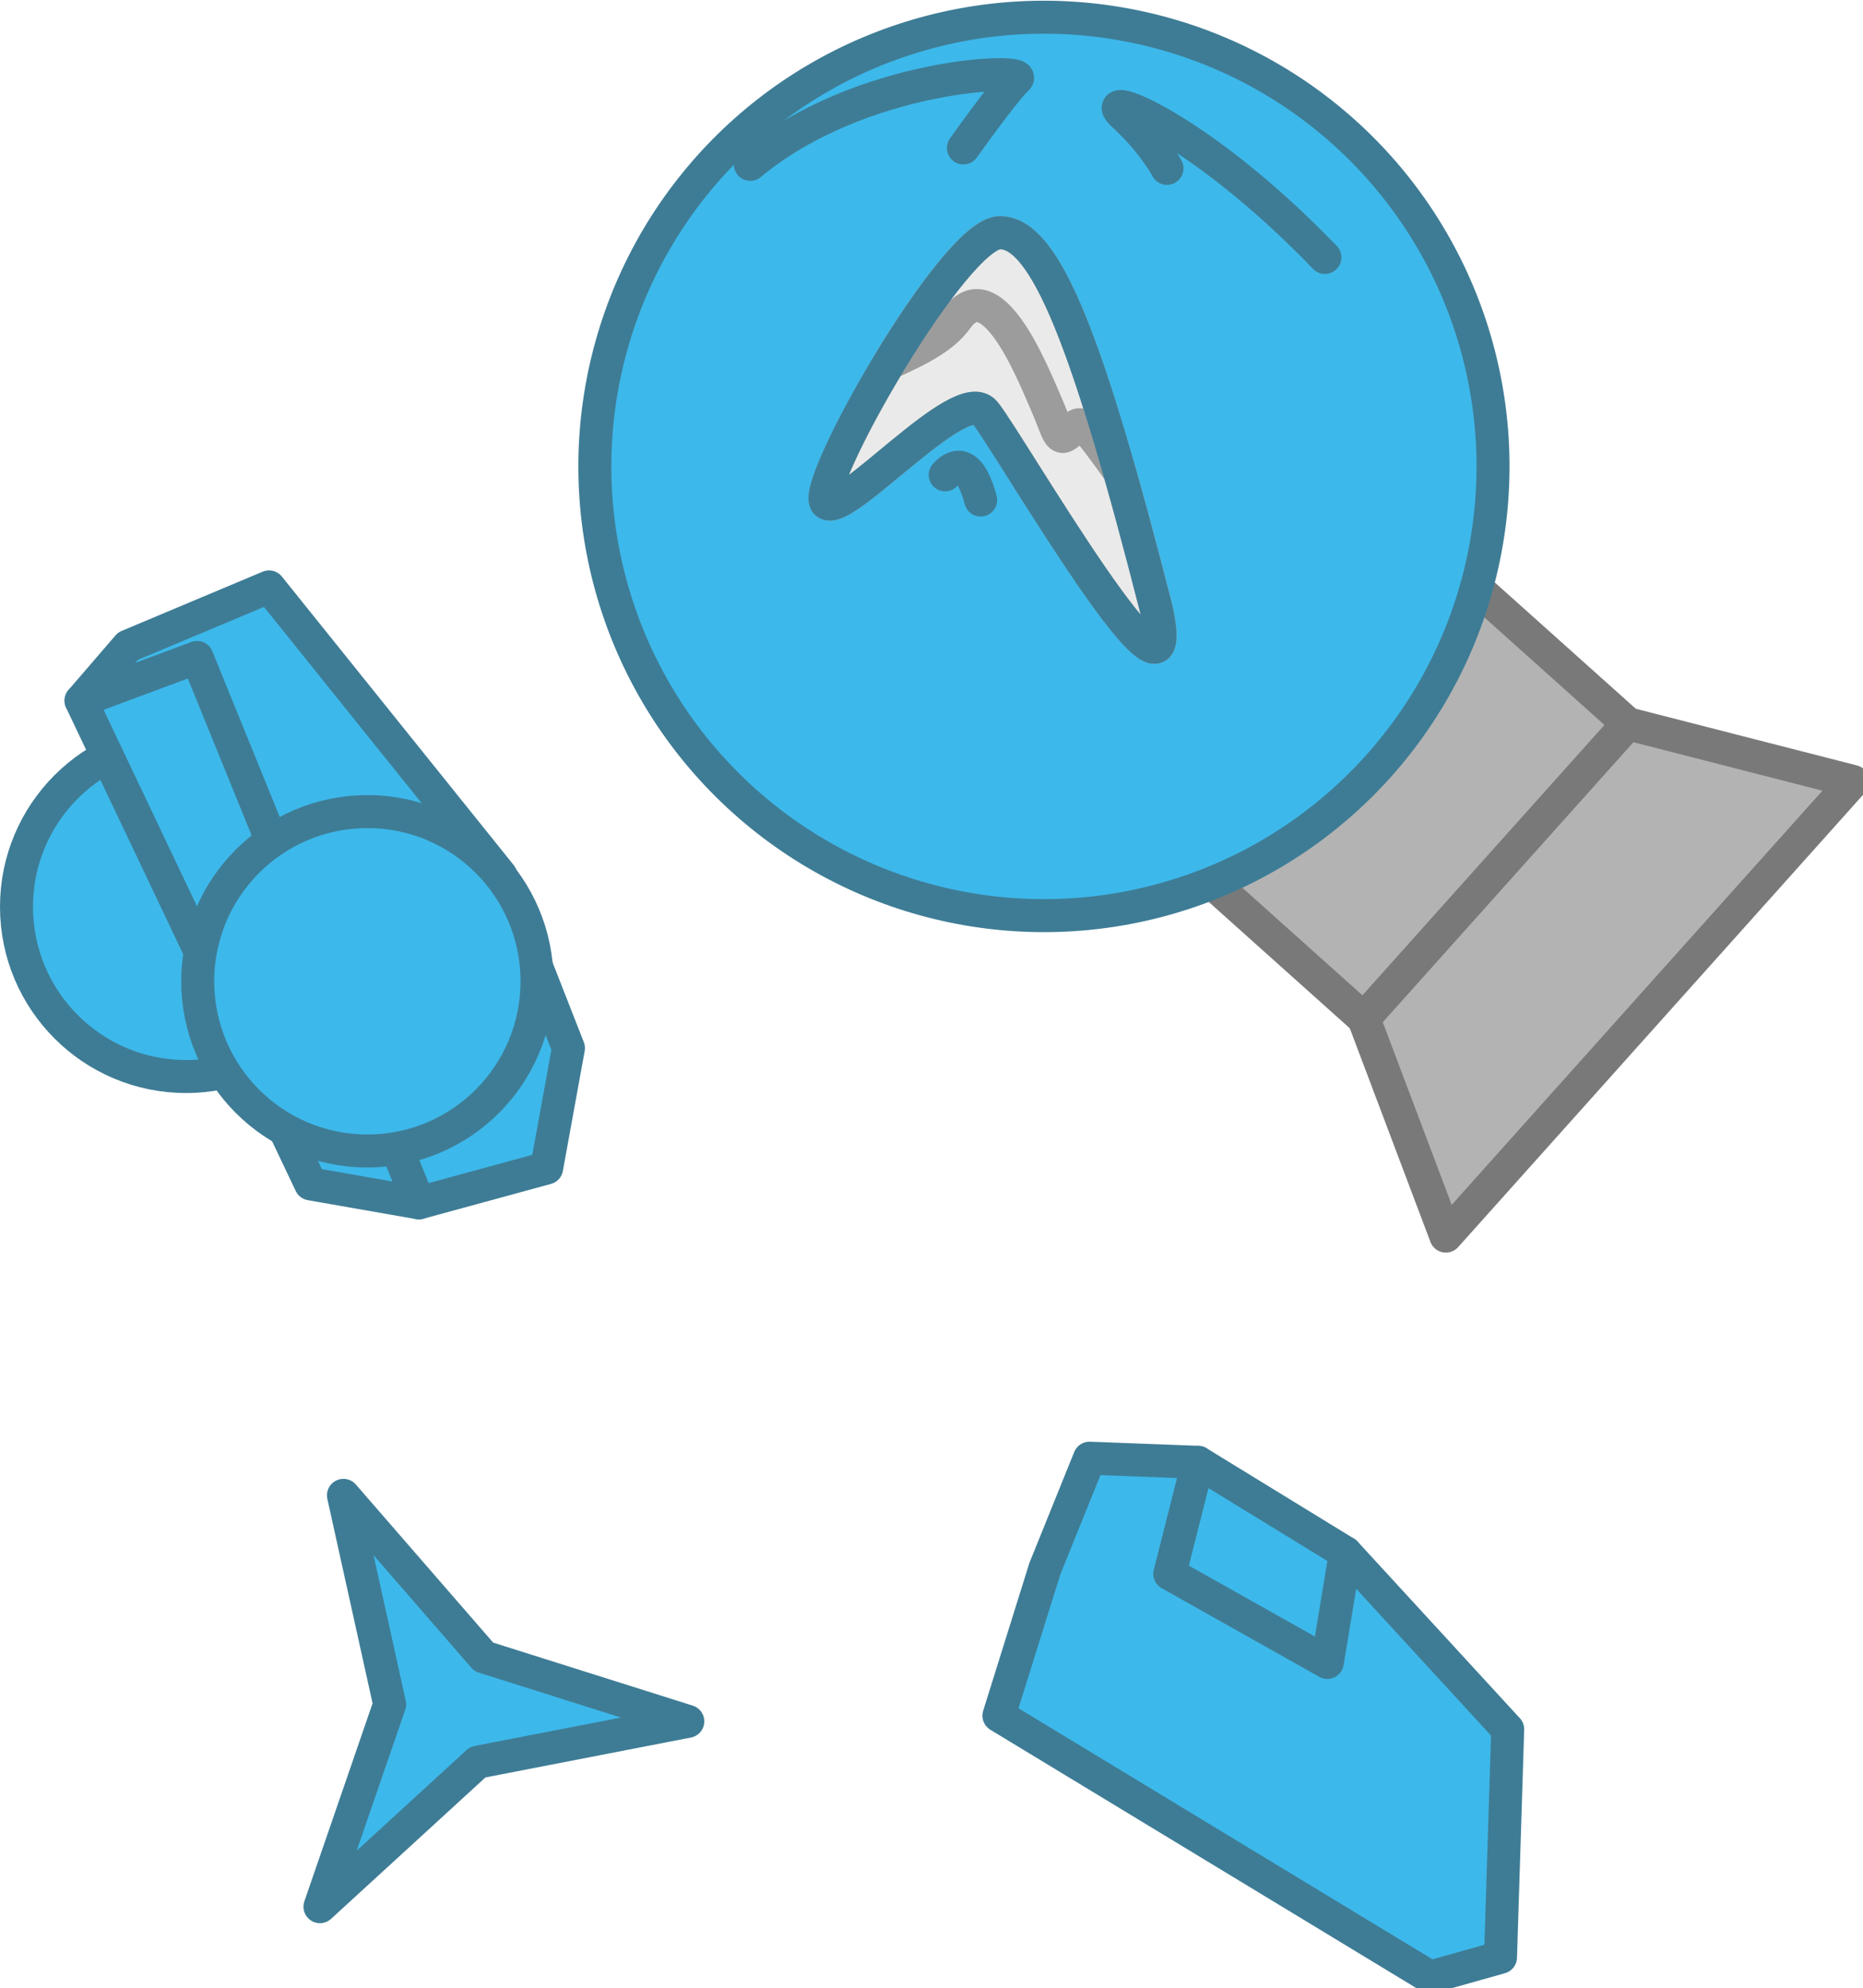 <?xml version="1.0" encoding="UTF-8" standalone="no"?>
<!-- Created with Inkscape (http://www.inkscape.org/) -->

<svg
   width="56.487mm"
   height="60.27mm"
   viewBox="0 0 56.487 60.27"
   version="1.1"
   id="svg1"
   inkscape:version="1.3 (0e150ed6c4, 2023-07-21)"
   sodipodi:docname="Tanks.svg"
   xml:space="preserve"
   xmlns:inkscape="http://www.inkscape.org/namespaces/inkscape"
   xmlns:sodipodi="http://sodipodi.sourceforge.net/DTD/sodipodi-0.dtd"
   xmlns="http://www.w3.org/2000/svg"
   xmlns:svg="http://www.w3.org/2000/svg"><sodipodi:namedview
     id="namedview1"
     pagecolor="#ffffff"
     bordercolor="#ffffff"
     borderopacity="1"
     inkscape:showpageshadow="false"
     inkscape:pageopacity="0"
     inkscape:pagecheckerboard="1"
     inkscape:deskcolor="#ededed"
     inkscape:document-units="mm"
     inkscape:export-bgcolor="#ffffff00"
     showguides="true"
     inkscape:zoom="2.8284271"
     inkscape:cx="289.737"
     inkscape:cy="104.29825"
     inkscape:window-width="1366"
     inkscape:window-height="705"
     inkscape:window-x="-8"
     inkscape:window-y="-8"
     inkscape:window-maximized="1"
     inkscape:current-layer="layer1"
     labelstyle="default" /><defs
     id="defs1" /><g
     inkscape:label="Layer 1"
     inkscape:groupmode="layer"
     id="layer1"
     transform="translate(177.848,-1204.774)"
     style="display:inline"><g
       id="g1788"
       transform="translate(-743.713,777.139)"
       inkscape:export-filename="star trails\assets\TrapperChar.svg"
       inkscape:export-xdpi="72.209297"
       inkscape:export-ydpi="72.209297"
       style="stroke-width:1;stroke-dasharray:none"><g
         id="g336"
         transform="matrix(-0.224,0.975,0.975,0.224,136.971,371.797)"
         style="stroke-width:1;stroke-dasharray:none"><path
           id="path329"
           style="fill:#b3b3b3;stroke:#797979;stroke-width:1;stroke-linecap:round;stroke-linejoin:round;stroke-dasharray:none;paint-order:fill markers stroke"
           d="m -20.77,477.531 -10.501,5.798 -8.575,-15.532 10.501,-5.798 z"
           sodipodi:nodetypes="ccccc" /><circle
           style="fill:#3db8ea;fill-opacity:1;stroke:#3e7c95;stroke-width:1;stroke-linecap:round;stroke-linejoin:round;stroke-dasharray:none;stroke-opacity:1;paint-order:fill markers stroke"
           id="circle329"
           cx="254.986"
           cy="-389.626"
           r="13.611"
           transform="rotate(151.097)" /><path
           style="fill:#b3b3b3;fill-opacity:1;stroke:#797979;stroke-width:1;stroke-linecap:round;stroke-linejoin:round;stroke-dasharray:none;stroke-opacity:1;paint-order:fill markers stroke"
           d="m -31.271,483.328 0.176,7.04 16.189,-8.938 -5.864,-3.899 z"
           id="path330"
           sodipodi:nodetypes="ccccc" /></g><circle
         style="fill:#3db8ea;fill-opacity:1;stroke:#3e7c95;stroke-width:1;stroke-linecap:round;stroke-linejoin:round;stroke-dasharray:none;stroke-opacity:1;paint-order:fill markers stroke"
         id="circle336"
         cx="-571.509"
         cy="455.123"
         r="5.144"
         transform="scale(-1,1)" /><g
         id="g335"
         transform="matrix(-0.738,-0.526,-0.526,0.738,794.724,108.831)"
         style="stroke-width:1.103;stroke-dasharray:none"><path
           style="opacity:1;fill:#3db8ea;fill-opacity:1;stroke:#3e7c95;stroke-width:1.103;stroke-linecap:round;stroke-linejoin:round;stroke-dasharray:none;stroke-opacity:1;paint-order:fill markers stroke"
           d="m -33.295,457.659 -2.803,-3.43 1.733,-3.688 5.2,-3.393 11.912,-3.356 2.692,4.352 0.221,2.397"
           id="path332" /><path
           style="opacity:1;fill:#3db8ea;fill-opacity:1;stroke:#3e7c95;stroke-width:1.103;stroke-linecap:round;stroke-linejoin:round;stroke-dasharray:none;stroke-opacity:1;paint-order:fill markers stroke"
           d="m -33.295,457.659 16.633,-10.547 2.323,3.43 -15.637,8.704 z"
           id="path331" /></g><g
         id="g334"
         transform="matrix(-0.906,-0.025,-0.025,0.906,568.377,51.33)"
         style="stroke-width:1.103;stroke-dasharray:none"><path
           style="opacity:1;fill:#3db8ea;fill-opacity:1;stroke:#3e7c95;stroke-width:1.103;stroke-linecap:round;stroke-linejoin:round;stroke-dasharray:none;stroke-opacity:1;paint-order:fill markers stroke"
           d="m -50.093,462.89 3.632,-0.038 1.39,3.732 1.402,4.96 -14.66,8.344 -2.337,-0.728 -0.03,-7.628 5.588,-5.755"
           id="path334" /><path
           style="opacity:1;fill:#3db8ea;fill-opacity:1;stroke:#3e7c95;stroke-width:1.103;stroke-linecap:round;stroke-linejoin:round;stroke-dasharray:none;stroke-opacity:1;paint-order:fill markers stroke"
           d="m -50.093,462.89 -5.014,2.887 0.505,3.684 5.35,-2.817 z"
           id="path333" /></g><circle
         style="fill:#3db8ea;fill-opacity:1;stroke:#3e7c95;stroke-width:1;stroke-linecap:round;stroke-linejoin:round;stroke-dasharray:none;stroke-opacity:1;paint-order:fill markers stroke"
         id="circle335"
         cx="-577.004"
         cy="457.38"
         r="5.144"
         transform="scale(-1,1)" /><path
         style="fill:none;fill-opacity:1;stroke:#3e7c95;stroke-width:1;stroke-linecap:round;stroke-linejoin:round;stroke-dasharray:none;stroke-opacity:1;paint-order:fill markers stroke"
         d="m 606.037,435.438 c -3.876,-4.023 -7.022,-5.152 -6.11,-4.318 0.912,0.834 1.322,1.619 1.322,1.619"
         id="path336" /><path
         style="fill:none;fill-opacity:1;stroke:#3e7c95;stroke-width:1;stroke-linecap:round;stroke-linejoin:round;stroke-dasharray:none;stroke-opacity:1;paint-order:fill markers stroke"
         d="m 588.613,432.617 c 3.333,-2.775 8.464,-2.929 8.086,-2.589 -0.379,0.34 -1.623,2.092 -1.623,2.092"
         id="path337" /><path
         id="path339"
         style="fill:#eaeaea;fill-opacity:1;stroke:#9c9c9c;stroke-width:1;stroke-linecap:round;stroke-linejoin:round;stroke-dasharray:none;stroke-opacity:1;paint-order:fill markers stroke"
         d="m 592.819,438.643 c 0.077,-0.035 0.157,-0.072 0.233,-0.107 0.127,-0.058 0.25,-0.117 0.371,-0.176 0.121,-0.059 0.238,-0.119 0.351,-0.181 0.057,-0.031 0.112,-0.062 0.166,-0.094 0.054,-0.032 0.108,-0.065 0.16,-0.098 0.052,-0.033 0.103,-0.067 0.152,-0.101 0.049,-0.035 0.098,-0.07 0.144,-0.107 0.047,-0.036 0.091,-0.074 0.135,-0.112 0.043,-0.038 0.086,-0.078 0.126,-0.119 0.04,-0.041 0.079,-0.083 0.116,-0.126 0.037,-0.043 0.072,-0.088 0.105,-0.134 0.033,-0.046 0.067,-0.087 0.1,-0.125 0.034,-0.037 0.067,-0.071 0.101,-0.1 0.034,-0.029 0.067,-0.054 0.101,-0.075 0.034,-0.021 0.068,-0.038 0.102,-0.052 0.034,-0.014 0.068,-0.024 0.102,-0.03 0.034,-0.007 0.068,-0.009 0.102,-0.009 0.034,9e-5 0.068,0.003 0.102,0.009 0.034,0.006 0.068,0.016 0.102,0.028 0.034,0.012 0.067,0.027 0.101,0.045 0.034,0.018 0.067,0.038 0.101,0.06 0.033,0.023 0.067,0.048 0.1,0.075 0.033,0.027 0.066,0.056 0.099,0.088 0.033,0.031 0.065,0.065 0.098,0.1 0.032,0.035 0.064,0.072 0.096,0.111 0.032,0.039 0.063,0.079 0.095,0.12 0.031,0.042 0.062,0.084 0.093,0.128 0.061,0.088 0.121,0.181 0.18,0.277 0.059,0.096 0.115,0.195 0.171,0.296 0.055,0.1 0.109,0.202 0.16,0.303 0.051,0.102 0.101,0.203 0.148,0.302 0.095,0.199 0.18,0.391 0.255,0.562 0.075,0.171 0.139,0.321 0.19,0.438 0.051,0.117 0.095,0.223 0.134,0.319 0.039,0.097 0.072,0.183 0.102,0.26 0.03,0.077 0.056,0.143 0.08,0.2 0.024,0.057 0.046,0.104 0.068,0.141 0.011,0.018 0.022,0.034 0.033,0.048 0.011,0.013 0.022,0.025 0.033,0.033 0.011,0.008 0.023,0.014 0.036,0.018 0.012,0.003 0.025,0.005 0.038,0.003 0.014,-0.002 0.028,-0.006 0.043,-0.012 0.015,-0.007 0.032,-0.015 0.049,-0.027 0.017,-0.011 0.036,-0.025 0.056,-0.042 0.02,-0.017 0.042,-0.035 0.065,-0.057 0.046,-0.043 0.084,-0.084 0.119,-0.118 0.017,-0.017 0.034,-0.033 0.05,-0.046 0.016,-0.013 0.032,-0.024 0.048,-0.033 0.016,-0.008 0.032,-0.015 0.049,-0.017 0.017,-0.003 0.034,-0.002 0.053,0.003 0.019,0.004 0.038,0.013 0.06,0.025 0.022,0.012 0.045,0.029 0.071,0.051 0.025,0.021 0.053,0.048 0.084,0.079 0.03,0.032 0.064,0.068 0.1,0.111 0.073,0.086 0.159,0.194 0.263,0.331 0.103,0.136 0.224,0.301 0.366,0.497 0.067,0.093 0.157,0.218 0.234,0.325 0.346,1.212 0.713,2.586 1.109,4.14 0.993,4.465 -4.467,-5.054 -5.196,-5.937 -0.728,-0.883 -4.269,3.189 -4.799,2.748 -0.264,-0.22 0.696,-2.253 1.898,-4.239 z" /><path
         id="path342"
         style="fill:#eaeaea;fill-opacity:1;stroke:#9c9c9c;stroke-width:1;stroke-linecap:round;stroke-linejoin:round;stroke-dasharray:none;stroke-opacity:1;paint-order:fill markers stroke"
         d="m 596.183,434.688 c 1.122,0 2.179,2.177 3.624,7.243 -0.077,-0.107 -0.167,-0.232 -0.234,-0.325 -0.142,-0.196 -0.263,-0.36 -0.366,-0.497 -0.103,-0.136 -0.189,-0.245 -0.263,-0.331 -0.037,-0.043 -0.07,-0.08 -0.1,-0.111 -0.03,-0.032 -0.058,-0.058 -0.084,-0.079 -0.025,-0.021 -0.049,-0.038 -0.071,-0.051 -0.022,-0.012 -0.041,-0.021 -0.06,-0.025 -0.019,-0.004 -0.036,-0.005 -0.053,-0.003 -0.017,0.003 -0.033,0.009 -0.049,0.017 -0.016,0.008 -0.032,0.019 -0.048,0.033 -0.016,0.013 -0.033,0.029 -0.05,0.046 -0.035,0.034 -0.073,0.075 -0.119,0.118 -0.023,0.021 -0.045,0.04 -0.065,0.057 -0.02,0.017 -0.038,0.03 -0.056,0.042 -0.017,0.011 -0.034,0.02 -0.049,0.027 -0.015,0.007 -0.03,0.011 -0.043,0.012 -0.014,0.002 -0.026,3.5e-4 -0.038,-0.003 -0.012,-0.003 -0.024,-0.009 -0.036,-0.018 -0.011,-0.008 -0.022,-0.02 -0.033,-0.033 -0.011,-0.013 -0.022,-0.029 -0.033,-0.048 -0.022,-0.037 -0.044,-0.084 -0.068,-0.141 -0.024,-0.057 -0.05,-0.123 -0.08,-0.2 -0.03,-0.077 -0.063,-0.163 -0.102,-0.26 -0.039,-0.097 -0.083,-0.203 -0.134,-0.319 -0.051,-0.117 -0.115,-0.267 -0.19,-0.438 -0.075,-0.171 -0.16,-0.363 -0.255,-0.562 -0.047,-0.1 -0.097,-0.201 -0.148,-0.302 -0.051,-0.102 -0.105,-0.203 -0.16,-0.303 -0.055,-0.1 -0.112,-0.2 -0.171,-0.296 -0.059,-0.096 -0.119,-0.189 -0.18,-0.277 -0.031,-0.044 -0.062,-0.087 -0.093,-0.128 -0.031,-0.042 -0.063,-0.082 -0.095,-0.12 -0.032,-0.039 -0.064,-0.075 -0.096,-0.111 -0.032,-0.035 -0.065,-0.069 -0.098,-0.1 -0.033,-0.031 -0.066,-0.061 -0.099,-0.088 -0.033,-0.027 -0.066,-0.052 -0.1,-0.075 -0.033,-0.023 -0.067,-0.043 -0.101,-0.06 -0.034,-0.018 -0.067,-0.033 -0.101,-0.045 -0.034,-0.012 -0.068,-0.022 -0.102,-0.028 -0.034,-0.006 -0.068,-0.009 -0.102,-0.009 -0.034,-9e-5 -0.068,0.003 -0.102,0.009 -0.034,0.007 -0.068,0.017 -0.102,0.03 -0.034,0.014 -0.068,0.031 -0.102,0.052 -0.034,0.021 -0.068,0.046 -0.101,0.075 -0.034,0.029 -0.067,0.062 -0.101,0.1 -0.034,0.037 -0.067,0.079 -0.1,0.125 -0.033,0.046 -0.068,0.091 -0.105,0.134 -0.037,0.043 -0.075,0.085 -0.116,0.126 -0.04,0.041 -0.083,0.08 -0.126,0.119 -0.043,0.038 -0.088,0.076 -0.135,0.112 -0.047,0.036 -0.095,0.072 -0.144,0.107 -0.049,0.035 -0.1,0.068 -0.152,0.101 -0.052,0.033 -0.105,0.066 -0.16,0.098 -0.054,0.032 -0.11,0.063 -0.166,0.094 -0.113,0.062 -0.231,0.122 -0.351,0.181 -0.121,0.059 -0.244,0.117 -0.371,0.176 -0.075,0.035 -0.156,0.072 -0.233,0.107 1.211,-2.001 2.666,-3.955 3.364,-3.955 z" /><path
         style="fill:none;fill-opacity:1;stroke:#3e7c95;stroke-width:1;stroke-linecap:round;stroke-linejoin:round;stroke-dasharray:none;stroke-opacity:1;paint-order:fill markers stroke"
         d="m 600.916,446.071 c -2.052,-8.047 -3.342,-11.383 -4.732,-11.383 -1.39,0 -5.791,7.752 -5.262,8.194 0.529,0.442 4.071,-3.631 4.799,-2.748 0.728,0.883 6.189,10.402 5.196,5.937 z"
         id="path341" /><path
         style="fill:none;fill-opacity:1;stroke:#3e7c95;stroke-width:1;stroke-linecap:round;stroke-linejoin:round;stroke-dasharray:none;stroke-opacity:1;paint-order:fill markers stroke"
         d="m 595.599,442.792 c -0.306,-1.151 -0.724,-1.15 -1.076,-0.763"
         id="path343"
         sodipodi:nodetypes="cc" /><path
         sodipodi:type="star"
         style="fill:#3db8ea;fill-opacity:1;stroke:#3e7c95;stroke-width:3.78;stroke-linecap:round;stroke-linejoin:round;stroke-dasharray:none;stroke-opacity:1;paint-order:fill markers stroke"
         id="path344"
         inkscape:flatsided="false"
         sodipodi:sides="3"
         sodipodi:cx="417.99771"
         sodipodi:cy="1449.0835"
         sodipodi:r1="27.280268"
         sodipodi:r2="6.9784551"
         sodipodi:arg1="-1.5707963"
         sodipodi:arg2="-0.52359875"
         inkscape:rounded="0"
         inkscape:randomized="0"
         d="m 417.998,1421.803 6.044,23.791 17.582,17.129 -23.625,-6.662 -23.625,6.662 17.582,-17.129 z"
         transform="matrix(-0.221,-0.145,0.145,-0.221,461.782,860.259)"
         inkscape:transform-center-x="-1.6188889"
         inkscape:transform-center-y="-0.21073373" /></g></g><script
     id="mesh_polyfill"
     type="text/javascript">&#10;!function(){const t=&quot;http://www.w3.org/2000/svg&quot;,e=&quot;http://www.w3.org/1999/xlink&quot;,s=&quot;http://www.w3.org/1999/xhtml&quot;,r=2;if(document.createElementNS(t,&quot;meshgradient&quot;).x)return;const n=(t,e,s,r)=&gt;{let n=new x(.5*(e.x+s.x),.5*(e.y+s.y)),o=new x(.5*(t.x+e.x),.5*(t.y+e.y)),i=new x(.5*(s.x+r.x),.5*(s.y+r.y)),a=new x(.5*(n.x+o.x),.5*(n.y+o.y)),h=new x(.5*(n.x+i.x),.5*(n.y+i.y)),l=new x(.5*(a.x+h.x),.5*(a.y+h.y));return[[t,o,a,l],[l,h,i,r]]},o=t=&gt;{let e=t[0].distSquared(t[1]),s=t[2].distSquared(t[3]),r=.25*t[0].distSquared(t[2]),n=.25*t[1].distSquared(t[3]),o=e&gt;s?e:s,i=r&gt;n?r:n;return 18*(o&gt;i?o:i)},i=(t,e)=&gt;Math.sqrt(t.distSquared(e)),a=(t,e)=&gt;t.scale(2/3).add(e.scale(1/3)),h=t=&gt;{let e,s,r,n,o,i,a,h=new g;return t.match(/(\w+\(\s*[^)]+\))+/g).forEach(t=&gt;{let l=t.match(/[\w.-]+/g),d=l.shift();switch(d){case&quot;translate&quot;:2===l.length?e=new g(1,0,0,1,l[0],l[1]):(console.error(&quot;mesh.js: translate does not have 2 arguments!&quot;),e=new g(1,0,0,1,0,0)),h=h.append(e);break;case&quot;scale&quot;:1===l.length?s=new g(l[0],0,0,l[0],0,0):2===l.length?s=new g(l[0],0,0,l[1],0,0):(console.error(&quot;mesh.js: scale does not have 1 or 2 arguments!&quot;),s=new g(1,0,0,1,0,0)),h=h.append(s);break;case&quot;rotate&quot;:if(3===l.length&amp;&amp;(e=new g(1,0,0,1,l[1],l[2]),h=h.append(e)),l[0]){r=l[0]*Math.PI/180;let t=Math.cos(r),e=Math.sin(r);Math.abs(t)&lt;1e-16&amp;&amp;(t=0),Math.abs(e)&lt;1e-16&amp;&amp;(e=0),a=new g(t,e,-e,t,0,0),h=h.append(a)}else console.error(&quot;math.js: No argument to rotate transform!&quot;);3===l.length&amp;&amp;(e=new g(1,0,0,1,-l[1],-l[2]),h=h.append(e));break;case&quot;skewX&quot;:l[0]?(r=l[0]*Math.PI/180,n=Math.tan(r),o=new g(1,0,n,1,0,0),h=h.append(o)):console.error(&quot;math.js: No argument to skewX transform!&quot;);break;case&quot;skewY&quot;:l[0]?(r=l[0]*Math.PI/180,n=Math.tan(r),i=new g(1,n,0,1,0,0),h=h.append(i)):console.error(&quot;math.js: No argument to skewY transform!&quot;);break;case&quot;matrix&quot;:6===l.length?h=h.append(new g(...l)):console.error(&quot;math.js: Incorrect number of arguments for matrix!&quot;);break;default:console.error(&quot;mesh.js: Unhandled transform type: &quot;+d)}}),h},l=t=&gt;{let e=[],s=t.split(/[ ,]+/);for(let t=0,r=s.length-1;t&lt;r;t+=2)e.push(new x(parseFloat(s[t]),parseFloat(s[t+1])));return e},d=(t,e)=&gt;{for(let s in e)t.setAttribute(s,e[s])},c=(t,e,s,r,n)=&gt;{let o,i,a=[0,0,0,0];for(let h=0;h&lt;3;++h)e[h]&lt;t[h]&amp;&amp;e[h]&lt;s[h]||t[h]&lt;e[h]&amp;&amp;s[h]&lt;e[h]?a[h]=0:(a[h]=.5*((e[h]-t[h])/r+(s[h]-e[h])/n),o=Math.abs(3*(e[h]-t[h])/r),i=Math.abs(3*(s[h]-e[h])/n),a[h]&gt;o?a[h]=o:a[h]&gt;i&amp;&amp;(a[h]=i));return a},u=[[1,0,0,0,0,0,0,0,0,0,0,0,0,0,0,0],[0,0,0,0,1,0,0,0,0,0,0,0,0,0,0,0],[-3,3,0,0,-2,-1,0,0,0,0,0,0,0,0,0,0],[2,-2,0,0,1,1,0,0,0,0,0,0,0,0,0,0],[0,0,0,0,0,0,0,0,1,0,0,0,0,0,0,0],[0,0,0,0,0,0,0,0,0,0,0,0,1,0,0,0],[0,0,0,0,0,0,0,0,-3,3,0,0,-2,-1,0,0],[0,0,0,0,0,0,0,0,2,-2,0,0,1,1,0,0],[-3,0,3,0,0,0,0,0,-2,0,-1,0,0,0,0,0],[0,0,0,0,-3,0,3,0,0,0,0,0,-2,0,-1,0],[9,-9,-9,9,6,3,-6,-3,6,-6,3,-3,4,2,2,1],[-6,6,6,-6,-3,-3,3,3,-4,4,-2,2,-2,-2,-1,-1],[2,0,-2,0,0,0,0,0,1,0,1,0,0,0,0,0],[0,0,0,0,2,0,-2,0,0,0,0,0,1,0,1,0],[-6,6,6,-6,-4,-2,4,2,-3,3,-3,3,-2,-1,-2,-1],[4,-4,-4,4,2,2,-2,-2,2,-2,2,-2,1,1,1,1]],f=t=&gt;{let e=[];for(let s=0;s&lt;16;++s){e[s]=0;for(let r=0;r&lt;16;++r)e[s]+=u[s][r]*t[r]}return e},p=(t,e,s)=&gt;{const r=e*e,n=s*s,o=e*e*e,i=s*s*s;return t[0]+t[1]*e+t[2]*r+t[3]*o+t[4]*s+t[5]*s*e+t[6]*s*r+t[7]*s*o+t[8]*n+t[9]*n*e+t[10]*n*r+t[11]*n*o+t[12]*i+t[13]*i*e+t[14]*i*r+t[15]*i*o},y=t=&gt;{let e=[],s=[],r=[];for(let s=0;s&lt;4;++s)e[s]=[],e[s][0]=n(t[0][s],t[1][s],t[2][s],t[3][s]),e[s][1]=[],e[s][1].push(...n(...e[s][0][0])),e[s][1].push(...n(...e[s][0][1])),e[s][2]=[],e[s][2].push(...n(...e[s][1][0])),e[s][2].push(...n(...e[s][1][1])),e[s][2].push(...n(...e[s][1][2])),e[s][2].push(...n(...e[s][1][3]));for(let t=0;t&lt;8;++t){s[t]=[];for(let r=0;r&lt;4;++r)s[t][r]=[],s[t][r][0]=n(e[0][2][t][r],e[1][2][t][r],e[2][2][t][r],e[3][2][t][r]),s[t][r][1]=[],s[t][r][1].push(...n(...s[t][r][0][0])),s[t][r][1].push(...n(...s[t][r][0][1])),s[t][r][2]=[],s[t][r][2].push(...n(...s[t][r][1][0])),s[t][r][2].push(...n(...s[t][r][1][1])),s[t][r][2].push(...n(...s[t][r][1][2])),s[t][r][2].push(...n(...s[t][r][1][3]))}for(let t=0;t&lt;8;++t){r[t]=[];for(let e=0;e&lt;8;++e)r[t][e]=[],r[t][e][0]=s[t][0][2][e],r[t][e][1]=s[t][1][2][e],r[t][e][2]=s[t][2][2][e],r[t][e][3]=s[t][3][2][e]}return r};class x{constructor(t,e){this.x=t||0,this.y=e||0}toString(){return`(x=${this.x}, y=${this.y})`}clone(){return new x(this.x,this.y)}add(t){return new x(this.x+t.x,this.y+t.y)}scale(t){return void 0===t.x?new x(this.x*t,this.y*t):new x(this.x*t.x,this.y*t.y)}distSquared(t){let e=this.x-t.x,s=this.y-t.y;return e*e+s*s}transform(t){let e=this.x*t.a+this.y*t.c+t.e,s=this.x*t.b+this.y*t.d+t.f;return new x(e,s)}}class g{constructor(t,e,s,r,n,o){void 0===t?(this.a=1,this.b=0,this.c=0,this.d=1,this.e=0,this.f=0):(this.a=t,this.b=e,this.c=s,this.d=r,this.e=n,this.f=o)}toString(){return`affine: ${this.a} ${this.c} ${this.e} \n       ${this.b} ${this.d} ${this.f}`}append(t){t instanceof g||console.error(&quot;mesh.js: argument to Affine.append is not affine!&quot;);let e=this.a*t.a+this.c*t.b,s=this.b*t.a+this.d*t.b,r=this.a*t.c+this.c*t.d,n=this.b*t.c+this.d*t.d,o=this.a*t.e+this.c*t.f+this.e,i=this.b*t.e+this.d*t.f+this.f;return new g(e,s,r,n,o,i)}}class w{constructor(t,e){this.nodes=t,this.colors=e}paintCurve(t,e){if(o(this.nodes)&gt;r){const s=n(...this.nodes);let r=[[],[]],o=[[],[]];for(let t=0;t&lt;4;++t)r[0][t]=this.colors[0][t],r[1][t]=(this.colors[0][t]+this.colors[1][t])/2,o[0][t]=r[1][t],o[1][t]=this.colors[1][t];let i=new w(s[0],r),a=new w(s[1],o);i.paintCurve(t,e),a.paintCurve(t,e)}else{let s=Math.round(this.nodes[0].x);if(s&gt;=0&amp;&amp;s&lt;e){let r=4*(~~this.nodes[0].y*e+s);t[r]=Math.round(this.colors[0][0]),t[r+1]=Math.round(this.colors[0][1]),t[r+2]=Math.round(this.colors[0][2]),t[r+3]=Math.round(this.colors[0][3])}}}}class m{constructor(t,e){this.nodes=t,this.colors=e}split(){let t=[[],[],[],[]],e=[[],[],[],[]],s=[[[],[]],[[],[]]],r=[[[],[]],[[],[]]];for(let s=0;s&lt;4;++s){const r=n(this.nodes[0][s],this.nodes[1][s],this.nodes[2][s],this.nodes[3][s]);t[0][s]=r[0][0],t[1][s]=r[0][1],t[2][s]=r[0][2],t[3][s]=r[0][3],e[0][s]=r[1][0],e[1][s]=r[1][1],e[2][s]=r[1][2],e[3][s]=r[1][3]}for(let t=0;t&lt;4;++t)s[0][0][t]=this.colors[0][0][t],s[0][1][t]=this.colors[0][1][t],s[1][0][t]=(this.colors[0][0][t]+this.colors[1][0][t])/2,s[1][1][t]=(this.colors[0][1][t]+this.colors[1][1][t])/2,r[0][0][t]=s[1][0][t],r[0][1][t]=s[1][1][t],r[1][0][t]=this.colors[1][0][t],r[1][1][t]=this.colors[1][1][t];return[new m(t,s),new m(e,r)]}paint(t,e){let s,n=!1;for(let t=0;t&lt;4;++t)if((s=o([this.nodes[0][t],this.nodes[1][t],this.nodes[2][t],this.nodes[3][t]]))&gt;r){n=!0;break}if(n){let s=this.split();s[0].paint(t,e),s[1].paint(t,e)}else{new w([...this.nodes[0]],[...this.colors[0]]).paintCurve(t,e)}}}class b{constructor(t){this.readMesh(t),this.type=t.getAttribute(&quot;type&quot;)||&quot;bilinear&quot;}readMesh(t){let e=[[]],s=[[]],r=Number(t.getAttribute(&quot;x&quot;)),n=Number(t.getAttribute(&quot;y&quot;));e[0][0]=new x(r,n);let o=t.children;for(let t=0,r=o.length;t&lt;r;++t){e[3*t+1]=[],e[3*t+2]=[],e[3*t+3]=[],s[t+1]=[];let r=o[t].children;for(let n=0,o=r.length;n&lt;o;++n){let o=r[n].children;for(let r=0,i=o.length;r&lt;i;++r){let i=r;0!==t&amp;&amp;++i;let h,d=o[r].getAttribute(&quot;path&quot;),c=&quot;l&quot;;null!=d&amp;&amp;(c=(h=d.match(/\s*([lLcC])\s*(.*)/))[1]);let u=l(h[2]);switch(c){case&quot;l&quot;:0===i?(e[3*t][3*n+3]=u[0].add(e[3*t][3*n]),e[3*t][3*n+1]=a(e[3*t][3*n],e[3*t][3*n+3]),e[3*t][3*n+2]=a(e[3*t][3*n+3],e[3*t][3*n])):1===i?(e[3*t+3][3*n+3]=u[0].add(e[3*t][3*n+3]),e[3*t+1][3*n+3]=a(e[3*t][3*n+3],e[3*t+3][3*n+3]),e[3*t+2][3*n+3]=a(e[3*t+3][3*n+3],e[3*t][3*n+3])):2===i?(0===n&amp;&amp;(e[3*t+3][3*n+0]=u[0].add(e[3*t+3][3*n+3])),e[3*t+3][3*n+1]=a(e[3*t+3][3*n],e[3*t+3][3*n+3]),e[3*t+3][3*n+2]=a(e[3*t+3][3*n+3],e[3*t+3][3*n])):(e[3*t+1][3*n]=a(e[3*t][3*n],e[3*t+3][3*n]),e[3*t+2][3*n]=a(e[3*t+3][3*n],e[3*t][3*n]));break;case&quot;L&quot;:0===i?(e[3*t][3*n+3]=u[0],e[3*t][3*n+1]=a(e[3*t][3*n],e[3*t][3*n+3]),e[3*t][3*n+2]=a(e[3*t][3*n+3],e[3*t][3*n])):1===i?(e[3*t+3][3*n+3]=u[0],e[3*t+1][3*n+3]=a(e[3*t][3*n+3],e[3*t+3][3*n+3]),e[3*t+2][3*n+3]=a(e[3*t+3][3*n+3],e[3*t][3*n+3])):2===i?(0===n&amp;&amp;(e[3*t+3][3*n+0]=u[0]),e[3*t+3][3*n+1]=a(e[3*t+3][3*n],e[3*t+3][3*n+3]),e[3*t+3][3*n+2]=a(e[3*t+3][3*n+3],e[3*t+3][3*n])):(e[3*t+1][3*n]=a(e[3*t][3*n],e[3*t+3][3*n]),e[3*t+2][3*n]=a(e[3*t+3][3*n],e[3*t][3*n]));break;case&quot;c&quot;:0===i?(e[3*t][3*n+1]=u[0].add(e[3*t][3*n]),e[3*t][3*n+2]=u[1].add(e[3*t][3*n]),e[3*t][3*n+3]=u[2].add(e[3*t][3*n])):1===i?(e[3*t+1][3*n+3]=u[0].add(e[3*t][3*n+3]),e[3*t+2][3*n+3]=u[1].add(e[3*t][3*n+3]),e[3*t+3][3*n+3]=u[2].add(e[3*t][3*n+3])):2===i?(e[3*t+3][3*n+2]=u[0].add(e[3*t+3][3*n+3]),e[3*t+3][3*n+1]=u[1].add(e[3*t+3][3*n+3]),0===n&amp;&amp;(e[3*t+3][3*n+0]=u[2].add(e[3*t+3][3*n+3]))):(e[3*t+2][3*n]=u[0].add(e[3*t+3][3*n]),e[3*t+1][3*n]=u[1].add(e[3*t+3][3*n]));break;case&quot;C&quot;:0===i?(e[3*t][3*n+1]=u[0],e[3*t][3*n+2]=u[1],e[3*t][3*n+3]=u[2]):1===i?(e[3*t+1][3*n+3]=u[0],e[3*t+2][3*n+3]=u[1],e[3*t+3][3*n+3]=u[2]):2===i?(e[3*t+3][3*n+2]=u[0],e[3*t+3][3*n+1]=u[1],0===n&amp;&amp;(e[3*t+3][3*n+0]=u[2])):(e[3*t+2][3*n]=u[0],e[3*t+1][3*n]=u[1]);break;default:console.error(&quot;mesh.js: &quot;+c+&quot; invalid path type.&quot;)}if(0===t&amp;&amp;0===n||r&gt;0){let e=window.getComputedStyle(o[r]).stopColor.match(/^rgb\s*\(\s*(\d+)\s*,\s*(\d+)\s*,\s*(\d+)\s*\)$/i),a=window.getComputedStyle(o[r]).stopOpacity,h=255;a&amp;&amp;(h=Math.floor(255*a)),e&amp;&amp;(0===i?(s[t][n]=[],s[t][n][0]=Math.floor(e[1]),s[t][n][1]=Math.floor(e[2]),s[t][n][2]=Math.floor(e[3]),s[t][n][3]=h):1===i?(s[t][n+1]=[],s[t][n+1][0]=Math.floor(e[1]),s[t][n+1][1]=Math.floor(e[2]),s[t][n+1][2]=Math.floor(e[3]),s[t][n+1][3]=h):2===i?(s[t+1][n+1]=[],s[t+1][n+1][0]=Math.floor(e[1]),s[t+1][n+1][1]=Math.floor(e[2]),s[t+1][n+1][2]=Math.floor(e[3]),s[t+1][n+1][3]=h):3===i&amp;&amp;(s[t+1][n]=[],s[t+1][n][0]=Math.floor(e[1]),s[t+1][n][1]=Math.floor(e[2]),s[t+1][n][2]=Math.floor(e[3]),s[t+1][n][3]=h))}}e[3*t+1][3*n+1]=new x,e[3*t+1][3*n+2]=new x,e[3*t+2][3*n+1]=new x,e[3*t+2][3*n+2]=new x,e[3*t+1][3*n+1].x=(-4*e[3*t][3*n].x+6*(e[3*t][3*n+1].x+e[3*t+1][3*n].x)+-2*(e[3*t][3*n+3].x+e[3*t+3][3*n].x)+3*(e[3*t+3][3*n+1].x+e[3*t+1][3*n+3].x)+-1*e[3*t+3][3*n+3].x)/9,e[3*t+1][3*n+2].x=(-4*e[3*t][3*n+3].x+6*(e[3*t][3*n+2].x+e[3*t+1][3*n+3].x)+-2*(e[3*t][3*n].x+e[3*t+3][3*n+3].x)+3*(e[3*t+3][3*n+2].x+e[3*t+1][3*n].x)+-1*e[3*t+3][3*n].x)/9,e[3*t+2][3*n+1].x=(-4*e[3*t+3][3*n].x+6*(e[3*t+3][3*n+1].x+e[3*t+2][3*n].x)+-2*(e[3*t+3][3*n+3].x+e[3*t][3*n].x)+3*(e[3*t][3*n+1].x+e[3*t+2][3*n+3].x)+-1*e[3*t][3*n+3].x)/9,e[3*t+2][3*n+2].x=(-4*e[3*t+3][3*n+3].x+6*(e[3*t+3][3*n+2].x+e[3*t+2][3*n+3].x)+-2*(e[3*t+3][3*n].x+e[3*t][3*n+3].x)+3*(e[3*t][3*n+2].x+e[3*t+2][3*n].x)+-1*e[3*t][3*n].x)/9,e[3*t+1][3*n+1].y=(-4*e[3*t][3*n].y+6*(e[3*t][3*n+1].y+e[3*t+1][3*n].y)+-2*(e[3*t][3*n+3].y+e[3*t+3][3*n].y)+3*(e[3*t+3][3*n+1].y+e[3*t+1][3*n+3].y)+-1*e[3*t+3][3*n+3].y)/9,e[3*t+1][3*n+2].y=(-4*e[3*t][3*n+3].y+6*(e[3*t][3*n+2].y+e[3*t+1][3*n+3].y)+-2*(e[3*t][3*n].y+e[3*t+3][3*n+3].y)+3*(e[3*t+3][3*n+2].y+e[3*t+1][3*n].y)+-1*e[3*t+3][3*n].y)/9,e[3*t+2][3*n+1].y=(-4*e[3*t+3][3*n].y+6*(e[3*t+3][3*n+1].y+e[3*t+2][3*n].y)+-2*(e[3*t+3][3*n+3].y+e[3*t][3*n].y)+3*(e[3*t][3*n+1].y+e[3*t+2][3*n+3].y)+-1*e[3*t][3*n+3].y)/9,e[3*t+2][3*n+2].y=(-4*e[3*t+3][3*n+3].y+6*(e[3*t+3][3*n+2].y+e[3*t+2][3*n+3].y)+-2*(e[3*t+3][3*n].y+e[3*t][3*n+3].y)+3*(e[3*t][3*n+2].y+e[3*t+2][3*n].y)+-1*e[3*t][3*n].y)/9}}this.nodes=e,this.colors=s}paintMesh(t,e){let s=(this.nodes.length-1)/3,r=(this.nodes[0].length-1)/3;if(&quot;bilinear&quot;===this.type||s&lt;2||r&lt;2){let n;for(let o=0;o&lt;s;++o)for(let s=0;s&lt;r;++s){let r=[];for(let t=3*o,e=3*o+4;t&lt;e;++t)r.push(this.nodes[t].slice(3*s,3*s+4));let i=[];i.push(this.colors[o].slice(s,s+2)),i.push(this.colors[o+1].slice(s,s+2)),(n=new m(r,i)).paint(t,e)}}else{let n,o,a,h,l,d,u;const x=s,g=r;s++,r++;let w=new Array(s);for(let t=0;t&lt;s;++t){w[t]=new Array(r);for(let e=0;e&lt;r;++e)w[t][e]=[],w[t][e][0]=this.nodes[3*t][3*e],w[t][e][1]=this.colors[t][e]}for(let t=0;t&lt;s;++t)for(let e=0;e&lt;r;++e)0!==t&amp;&amp;t!==x&amp;&amp;(n=i(w[t-1][e][0],w[t][e][0]),o=i(w[t+1][e][0],w[t][e][0]),w[t][e][2]=c(w[t-1][e][1],w[t][e][1],w[t+1][e][1],n,o)),0!==e&amp;&amp;e!==g&amp;&amp;(n=i(w[t][e-1][0],w[t][e][0]),o=i(w[t][e+1][0],w[t][e][0]),w[t][e][3]=c(w[t][e-1][1],w[t][e][1],w[t][e+1][1],n,o));for(let t=0;t&lt;r;++t){w[0][t][2]=[],w[x][t][2]=[];for(let e=0;e&lt;4;++e)n=i(w[1][t][0],w[0][t][0]),o=i(w[x][t][0],w[x-1][t][0]),w[0][t][2][e]=n&gt;0?2*(w[1][t][1][e]-w[0][t][1][e])/n-w[1][t][2][e]:0,w[x][t][2][e]=o&gt;0?2*(w[x][t][1][e]-w[x-1][t][1][e])/o-w[x-1][t][2][e]:0}for(let t=0;t&lt;s;++t){w[t][0][3]=[],w[t][g][3]=[];for(let e=0;e&lt;4;++e)n=i(w[t][1][0],w[t][0][0]),o=i(w[t][g][0],w[t][g-1][0]),w[t][0][3][e]=n&gt;0?2*(w[t][1][1][e]-w[t][0][1][e])/n-w[t][1][3][e]:0,w[t][g][3][e]=o&gt;0?2*(w[t][g][1][e]-w[t][g-1][1][e])/o-w[t][g-1][3][e]:0}for(let s=0;s&lt;x;++s)for(let r=0;r&lt;g;++r){let n=i(w[s][r][0],w[s+1][r][0]),o=i(w[s][r+1][0],w[s+1][r+1][0]),c=i(w[s][r][0],w[s][r+1][0]),x=i(w[s+1][r][0],w[s+1][r+1][0]),g=[[],[],[],[]];for(let t=0;t&lt;4;++t){(d=[])[0]=w[s][r][1][t],d[1]=w[s+1][r][1][t],d[2]=w[s][r+1][1][t],d[3]=w[s+1][r+1][1][t],d[4]=w[s][r][2][t]*n,d[5]=w[s+1][r][2][t]*n,d[6]=w[s][r+1][2][t]*o,d[7]=w[s+1][r+1][2][t]*o,d[8]=w[s][r][3][t]*c,d[9]=w[s+1][r][3][t]*x,d[10]=w[s][r+1][3][t]*c,d[11]=w[s+1][r+1][3][t]*x,d[12]=0,d[13]=0,d[14]=0,d[15]=0,u=f(d);for(let e=0;e&lt;9;++e){g[t][e]=[];for(let s=0;s&lt;9;++s)g[t][e][s]=p(u,e/8,s/8),g[t][e][s]&gt;255?g[t][e][s]=255:g[t][e][s]&lt;0&amp;&amp;(g[t][e][s]=0)}}h=[];for(let t=3*s,e=3*s+4;t&lt;e;++t)h.push(this.nodes[t].slice(3*r,3*r+4));l=y(h);for(let s=0;s&lt;8;++s)for(let r=0;r&lt;8;++r)(a=new m(l[s][r],[[[g[0][s][r],g[1][s][r],g[2][s][r],g[3][s][r]],[g[0][s][r+1],g[1][s][r+1],g[2][s][r+1],g[3][s][r+1]]],[[g[0][s+1][r],g[1][s+1][r],g[2][s+1][r],g[3][s+1][r]],[g[0][s+1][r+1],g[1][s+1][r+1],g[2][s+1][r+1],g[3][s+1][r+1]]]])).paint(t,e)}}}transform(t){if(t instanceof x)for(let e=0,s=this.nodes.length;e&lt;s;++e)for(let s=0,r=this.nodes[0].length;s&lt;r;++s)this.nodes[e][s]=this.nodes[e][s].add(t);else if(t instanceof g)for(let e=0,s=this.nodes.length;e&lt;s;++e)for(let s=0,r=this.nodes[0].length;s&lt;r;++s)this.nodes[e][s]=this.nodes[e][s].transform(t)}scale(t){for(let e=0,s=this.nodes.length;e&lt;s;++e)for(let s=0,r=this.nodes[0].length;s&lt;r;++s)this.nodes[e][s]=this.nodes[e][s].scale(t)}}document.querySelectorAll(&quot;rect,circle,ellipse,path,text&quot;).forEach((r,n)=&gt;{let o=r.getAttribute(&quot;id&quot;);o||(o=&quot;patchjs_shape&quot;+n,r.setAttribute(&quot;id&quot;,o));const i=r.style.fill.match(/^url\(\s*&quot;?\s*#([^\s&quot;]+)&quot;?\s*\)/),a=r.style.stroke.match(/^url\(\s*&quot;?\s*#([^\s&quot;]+)&quot;?\s*\)/);if(i&amp;&amp;i[1]){const a=document.getElementById(i[1]);if(a&amp;&amp;&quot;meshgradient&quot;===a.nodeName){const i=r.getBBox();let l=document.createElementNS(s,&quot;canvas&quot;);d(l,{width:i.width,height:i.height});const c=l.getContext(&quot;2d&quot;);let u=c.createImageData(i.width,i.height);const f=new b(a);&quot;objectBoundingBox&quot;===a.getAttribute(&quot;gradientUnits&quot;)&amp;&amp;f.scale(new x(i.width,i.height));const p=a.getAttribute(&quot;gradientTransform&quot;);null!=p&amp;&amp;f.transform(h(p)),&quot;userSpaceOnUse&quot;===a.getAttribute(&quot;gradientUnits&quot;)&amp;&amp;f.transform(new x(-i.x,-i.y)),f.paintMesh(u.data,l.width),c.putImageData(u,0,0);const y=document.createElementNS(t,&quot;image&quot;);d(y,{width:i.width,height:i.height,x:i.x,y:i.y});let g=l.toDataURL();y.setAttributeNS(e,&quot;xlink:href&quot;,g),r.parentNode.insertBefore(y,r),r.style.fill=&quot;none&quot;;const w=document.createElementNS(t,&quot;use&quot;);w.setAttributeNS(e,&quot;xlink:href&quot;,&quot;#&quot;+o);const m=&quot;patchjs_clip&quot;+n,M=document.createElementNS(t,&quot;clipPath&quot;);M.setAttribute(&quot;id&quot;,m),M.appendChild(w),r.parentElement.insertBefore(M,r),y.setAttribute(&quot;clip-path&quot;,&quot;url(#&quot;+m+&quot;)&quot;),u=null,l=null,g=null}}if(a&amp;&amp;a[1]){const o=document.getElementById(a[1]);if(o&amp;&amp;&quot;meshgradient&quot;===o.nodeName){const i=parseFloat(r.style.strokeWidth.slice(0,-2))*(parseFloat(r.style.strokeMiterlimit)||parseFloat(r.getAttribute(&quot;stroke-miterlimit&quot;))||1),a=r.getBBox(),l=Math.trunc(a.width+i),c=Math.trunc(a.height+i),u=Math.trunc(a.x-i/2),f=Math.trunc(a.y-i/2);let p=document.createElementNS(s,&quot;canvas&quot;);d(p,{width:l,height:c});const y=p.getContext(&quot;2d&quot;);let g=y.createImageData(l,c);const w=new b(o);&quot;objectBoundingBox&quot;===o.getAttribute(&quot;gradientUnits&quot;)&amp;&amp;w.scale(new x(l,c));const m=o.getAttribute(&quot;gradientTransform&quot;);null!=m&amp;&amp;w.transform(h(m)),&quot;userSpaceOnUse&quot;===o.getAttribute(&quot;gradientUnits&quot;)&amp;&amp;w.transform(new x(-u,-f)),w.paintMesh(g.data,p.width),y.putImageData(g,0,0);const M=document.createElementNS(t,&quot;image&quot;);d(M,{width:l,height:c,x:0,y:0});let S=p.toDataURL();M.setAttributeNS(e,&quot;xlink:href&quot;,S);const k=&quot;pattern_clip&quot;+n,A=document.createElementNS(t,&quot;pattern&quot;);d(A,{id:k,patternUnits:&quot;userSpaceOnUse&quot;,width:l,height:c,x:u,y:f}),A.appendChild(M),o.parentNode.appendChild(A),r.style.stroke=&quot;url(#&quot;+k+&quot;)&quot;,g=null,p=null,S=null}}})}();&#10;</script></svg>
